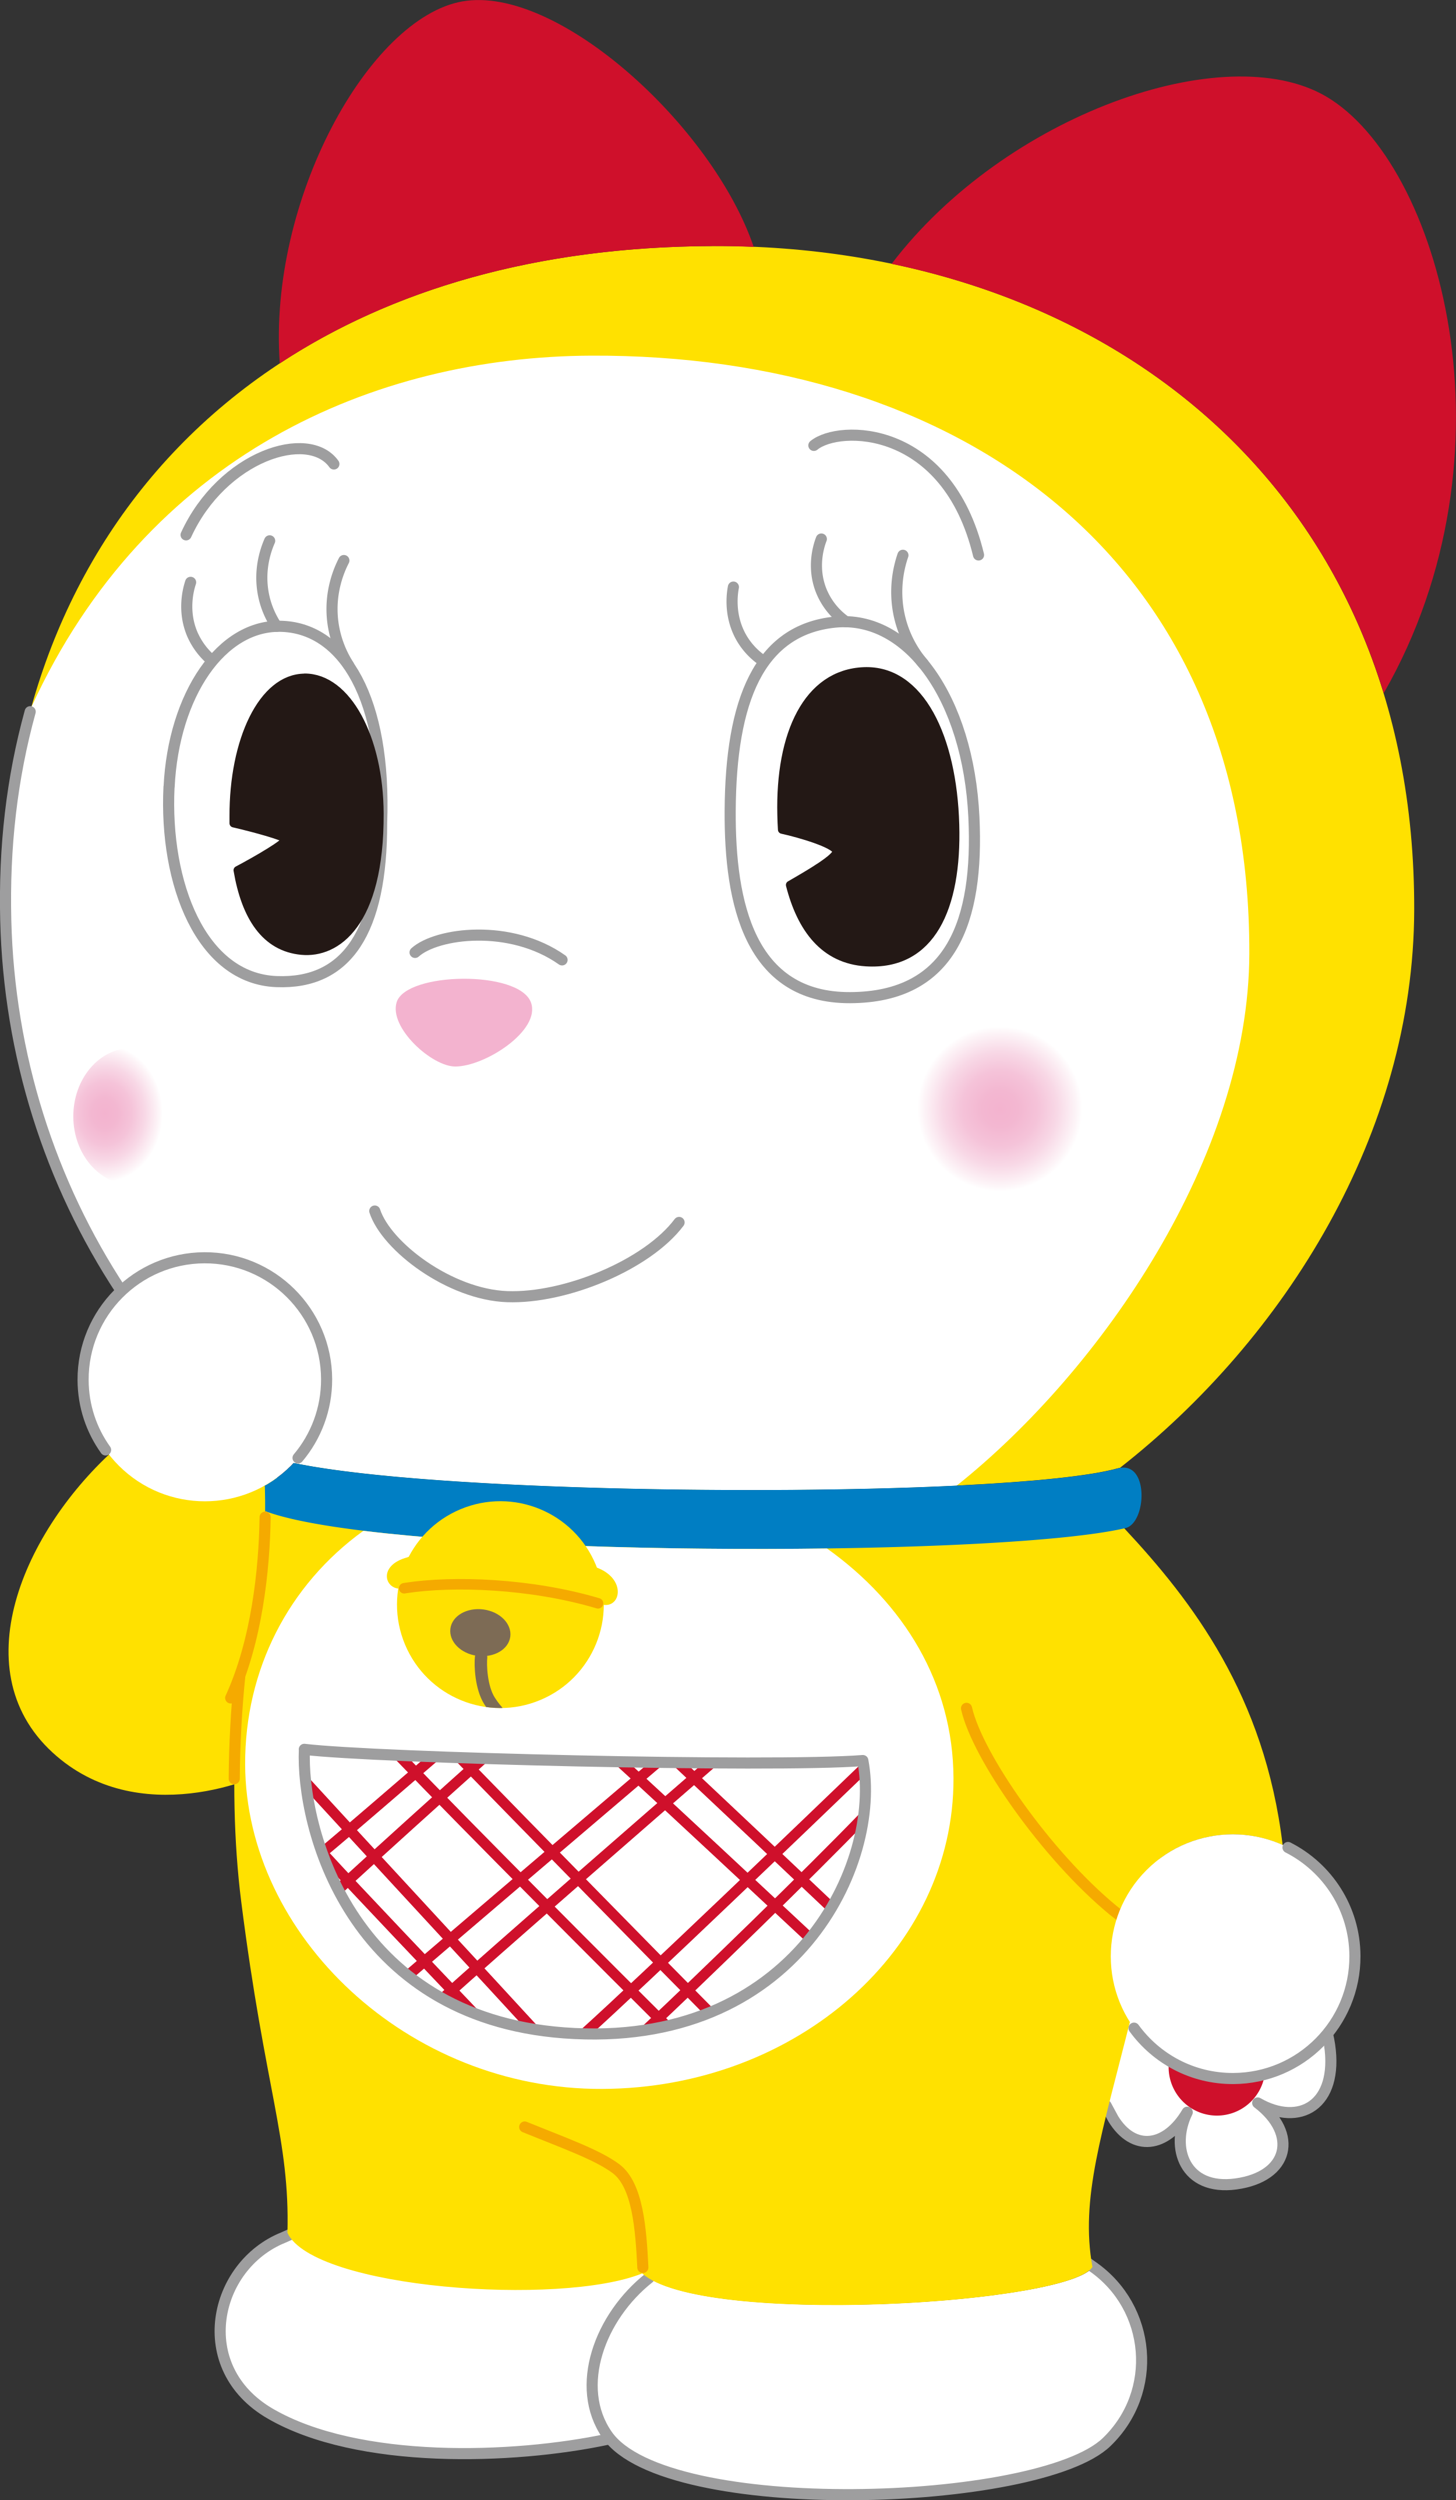 <svg id="_レイヤー_2" xmlns="http://www.w3.org/2000/svg" width="144.21" height="247.6" xmlns:xlink="http://www.w3.org/1999/xlink"><rect width="100%" height="100%" fill="#333333" stroke="none"/><defs><radialGradient id="_名称未設定グラデーション_3" cx="320.45" cy="393.49" fx="320.45" fy="393.49" r="8.17" gradientTransform="rotate(-.23 -70458.162 55408.234)" gradientUnits="userSpaceOnUse"><stop offset="0" stop-color="#f3b3cf"/><stop offset=".22" stop-color="#f3b7d1"/><stop offset=".46" stop-color="#f5c3d9"/><stop offset=".69" stop-color="#f8d8e6"/><stop offset=".93" stop-color="#fdf5f8"/><stop offset="1" stop-color="#fff"/></radialGradient><radialGradient id="_名称未設定グラデーション_3-2" cx="2397.86" cy="19.35" fx="2397.86" fy="19.35" r="8.08" gradientTransform="matrix(.71 -.003 .003 .84 -1692.17 101.2)" xlink:href="#_名称未設定グラデーション_3"/><clipPath id="clippath"><path class="cls-6" d="M30.14 173.24c7.15.86 46.38 1.82 55.32 1.11 1.91 10.09-6.61 28.68-29.59 26.97-21.32-1.59-26.06-20.45-25.72-28.08z"/></clipPath><clipPath id="clippath-1"><circle class="cls-6" cx="49.56" cy="158.91" r="10.24" transform="rotate(-22.73 49.558 158.904)"/></clipPath><style>.cls-2{fill:#231815}.cls-3{fill:#cf102b}.cls-10,.cls-6,.cls-8,.cls-9{fill:none}.cls-10,.cls-8,.cls-9{stroke-linecap:round;stroke-linejoin:round}.cls-8{stroke:#f5aa00}.cls-11{fill:#fff}.cls-10,.cls-8{stroke-width:1.1px}.cls-13{fill:#ffe100}.cls-9{stroke:#231815;stroke-width:.82px}.cls-10{stroke:#9e9e9f}</style></defs><g id="_レイヤー_1-2"><path class="cls-11" d="M107.01 204.35l2.19-7.2 10.25-4.41 12.02 8.67c.09.35.16.72.22 1.1.88 5.98-2.99 8.14-7.12 5.75 4.03 3.06 3.11 7.3-2.16 8.02-5.05.69-6.56-3.57-4.82-7.1-2.09 3.54-5.32 3.92-7.32.66l-.92-1.7-2.33-3.79zm-42.73 21.24c-4.5 3.91-7.27 10.94-4.08 15.54.09.13.18.25.28.37-9.33 2.04-24.93 2.62-33.71-2.47-7.86-4.56-5.6-14.67 1.29-17.44l8.12-3.76 20.67-.75 10.69 1.1-3.26 7.42z"/><path class="cls-11" d="M108.25 224.48c-2.22 3.59-36.57 5.79-43.97 1.11-4.85 3.83-7.46 10.76-4.15 15.54 5.82 8.41 42.79 7.14 49.47.72 5.19-4.99 4.42-13.33-1.36-17.37z"/><path class="cls-10" d="M64.28 225.59c-4.85 3.83-7.46 10.76-4.15 15.54 5.82 8.41 42.79 7.14 49.47.72 5.19-4.99 4.42-13.33-1.36-17.37l-.42-.3M60.2 241.56c-9.36 1.99-24.74 2.51-33.43-2.53-7.86-4.56-5.6-14.67 1.29-17.44l.94-.42m102.47-19.76c.09.35.16.72.22 1.1.88 5.98-2.99 8.14-7.12 5.75 4.03 3.06 3.11 7.3-2.16 8.02-5.05.69-6.56-3.57-4.82-7.1-2.09 3.54-5.32 3.92-7.32.66l-.72-1.33"/><path class="cls-13" d="M70.51 24.37C23.69 24.56-.31 55.09.57 91.13c.52 21.18 10.38 40.56 26.89 53.36 14.14 3.83 72.15 4 83.24.92.08-.02.16-.04.23-.05 16.33-12.79 29.09-33.14 29.14-55.26.11-41.82-31.06-65.89-69.57-65.74z"/><path class="cls-3" d="M116.33 207.01a4.78 4.78 0 011.92-6.49 4.78 4.78 0 016.49 1.92 4.78 4.78 0 01-1.92 6.49 4.78 4.78 0 01-6.49-1.92z"/><path class="cls-11" d="M58.58 35.22C37 35.31 14.55 45.1 3.13 69.97 1.26 76.65.4 83.78.58 91.14c.52 21.18 10.38 40.56 26.89 53.36 10.56 2.86 45.6 3.68 67.28 2.63 14.35-11.43 28.94-32.66 28.99-52.69.1-39.36-28.91-59.36-65.16-59.22z"/><path class="cls-2" d="M94.6 81.66c-.24-8.6-3.44-15.4-9.03-15.18-5.59.23-8.36 6.2-8.17 14.21.01.5.03.99.06 1.47 1.87.41 5.16 1.4 5.39 2.1.21.61-2.75 2.31-4.6 3.38 1.11 4.34 3.4 7.39 7.53 7.65 6.43.4 9.06-5.34 8.82-13.63z"/><path d="M39.29 99.24c-.8 2.51 3.48 6.39 5.81 6.38 2.97-.01 8.49-3.59 7.49-6.34-1.17-3.23-12.34-3.03-13.3-.04z" fill="#f3b3cf"/><path class="cls-11" d="M16.75 77.92c.44-9.04 5.16-16.18 11.25-15.89 6.09.28 10.25 7.2 9.8 19.47.02 10.71-3.41 15.99-10.41 15.71-7.46-.29-11.12-9.7-10.65-19.28z"/><path class="cls-2" d="M30.18 67.12c-4.2.02-7.07 6.26-7.04 13.74v.67c2.15.5 5 1.29 5.16 1.57.19.31-2.92 2.11-4.76 3.08.78 4.6 2.74 7.63 6.33 7.97 3.45.33 7.76-2.67 7.72-13.58-.03-7.48-3.22-13.47-7.42-13.46z"/><path class="cls-3" d="M70.51 24.37c1.39 0 2.77.02 4.14.08C70.58 12.49 55.2-1.53 45.79.14c-9.23 1.64-19.24 19.67-18.08 35.85 11.01-7.24 25.32-11.55 42.81-11.62zm66.54 44.28c13.64-23.81 5.55-52.53-5.73-59.11-10.02-5.84-31.76 1.83-43.01 16.59 23.26 4.85 41.74 19.63 48.74 42.52z"/><path class="cls-10" d="M41.11 94.32c2.15-1.94 9.43-2.88 14.56.74M2.99 70.48C1.17 77.08.39 83.89.57 91.13c.33 13.35 4.37 25.99 11.44 36.71m21.06-81.89c-2.52-3.52-11.04-.81-14.64 7.02m-1.68 24.95c.44-9.04 5.16-16.18 11.25-15.89 6.09.28 10.25 7.2 9.8 19.47.02 10.71-3.41 15.99-10.41 15.71-7.46-.29-11.12-9.7-10.65-19.28z"/><path class="cls-9" d="M30.18 67.12c-4.2.02-7.07 6.26-7.04 13.74v.67c2.15.5 5 1.29 5.16 1.57.19.31-2.92 2.11-4.76 3.08.78 4.6 2.74 7.63 6.33 7.97 3.45.33 7.76-2.67 7.72-13.58-.03-7.48-3.22-13.47-7.42-13.46z"/><path class="cls-10" d="M80.61 44.11c2.49-2.06 13.19-2.1 16.31 10.85m-59.8 64.97c1.15 3.52 7.43 8.27 13.11 8.48 5.74.21 13.86-3.13 17.03-7.35m5.06-40.76c.06-10.88 2.83-17.93 10.39-18.69 7.25-.72 13.19 7.51 13.75 19.32.49 10.29-2.21 17.83-12.26 17.87-9.94.04-11.93-9.33-11.88-18.5z"/><path class="cls-9" d="M94.6 81.66c-.24-8.6-3.44-15.4-9.03-15.18-5.59.23-8.36 6.2-8.17 14.21.01.5.03.99.06 1.47 1.87.41 5.16 1.4 5.39 2.1.21.61-2.75 2.31-4.6 3.38 1.11 4.34 3.4 7.39 7.53 7.65 6.43.4 9.06-5.34 8.82-13.63z"/><path class="cls-13" d="M26.06 153.72c-2.6 8.24-3.67 22.72-2.17 34.59 2.38 18.76 4.82 23.53 4.58 32.81 2.56 5.54 27.06 7.29 35.14 4.02 5.8 5.29 42.3 3.07 44.59-.64-1.23-6.78.94-13.17 3.84-24.78 2.44-3.25 3.17-14.72 2.54-17.97-.63-3.25-12.06-32.64-12.52-32.64-.46 0-75.77-2.8-75.77-2.8s0 7.54-.22 7.41z"/><path class="cls-13" d="M111.36 151.36c6.71 7.19 13.9 16.53 15.68 31.36-1.52-.68-3.21-1.06-4.98-1.05-5.2.02-9.61 3.32-11.3 7.92-6.75-5.43-13.91-15.45-15.03-20.41l-3.4-18.19 19.03.37z"/><path d="M110.71 145.42c-10.71 2.97-65.16 2.91-81.62-.54a12.093 12.093 0 01-4.01 2.82c.08.89.48 1.7 1.38 2.02 12.57 4.53 72.18 4.63 85.01 1.61 2.12-.5 2.37-6.77-.76-5.91z" fill="#007ec3"/><path class="cls-13" d="M26.7 164.57l-2.25-.85c2.17-7.64 1.94-16.21 1.58-19.63l-13.97-1.18c-9.42 8.05-15.95 22.28-6.86 30.64 8.45 7.77 20.55 2.59 22.19 1.35l-.69-10.33z"/><path class="cls-11" d="M81.91 153.35c-15.94.22-34.26-.32-45.92-1.75-7.43 5.37-11.74 13.77-11.71 23.14.07 16.91 16.09 32.21 35.37 32.13 19.28-.08 34.85-13.85 34.79-30.77-.04-9.39-4.91-17.32-12.53-22.75z"/><path class="cls-11" d="M30.14 173.24c7.15.86 46.38 1.82 55.32 1.11 1.91 10.09-6.61 28.68-29.59 26.97-21.32-1.59-26.06-20.45-25.72-28.08z"/><circle class="cls-13" cx="49.56" cy="158.91" r="10.24" transform="rotate(-22.73 49.558 158.904)"/><path class="cls-13" d="M40.37 154.22c-3.08.81-2.23 3.38-.47 3.09 4.73-.79 12.74-.53 19.6 1.56 1.99.61 2.68-2.55-.5-3.67-4.64-1.62-13.81-2.26-18.63-.99z"/><path d="M44.61 161.28c.17-1.27 1.64-2.11 3.28-1.89 1.64.22 2.82 1.43 2.65 2.7-.17 1.27-1.64 2.11-3.28 1.89-1.64-.22-2.82-1.43-2.65-2.7z" fill="#7d6b55"/><circle class="cls-11" cx="20.29" cy="136.62" r="12.06" transform="rotate(-45 20.288 136.616)"/><path d="M59.23 158.78c-6.66-1.98-14.33-2.24-19.03-1.52l-.17.03" stroke="#f5aa00" stroke-linecap="round" stroke-linejoin="round" fill="none" stroke-width="1.04"/><path class="cls-8" d="M95.73 169.18c1.08 4.77 7.95 14.59 14.51 19.99l.83.65"/><path class="cls-10" d="M10.46 143.59c-1.4-1.96-2.22-4.33-2.23-6.92-.03-6.66 5.35-12.08 12.01-12.11 6.66-.03 12.08 5.35 12.11 12.01.01 2.97-1.05 5.7-2.83 7.81"/><path class="cls-8" d="M26.26 150.25c-.08 5.25-.83 12.26-3.41 17.9m.9-2.19c-.33 3.21-.53 6.76-.55 10.19"/><g clip-path="url(#clippath)"><path d="M63.98 201.04c5.58-5.23 16.24-15.59 21.55-21.09m.05-4.83c-5.43 5.22-21.47 20.64-27.72 26.29m-14.84-27.44c-3.3 2.83-8.37 7.23-11.12 9.52m1.59 3.65c3.52-3.24 10.67-9.7 14.37-13m-4.03 23.79c5.2-4.69 20.61-18.12 26.66-23.35m-5.34-.06c-5.87 4.99-19.79 16.86-24.75 21.12m-8.51-12.19c3.72 4.06 11.47 12.18 15.03 15.92m5.9 1.58c-3.3-3.61-17.32-18.75-22.56-24.48m9.22-2.65c6.89 7.19 21.68 21.99 26.54 26.82m4.28-1.33c-4.21-4.23-17.9-18.2-24.76-25.25m15.87.4c4.83 4.4 14.51 13.47 18.84 17.5m2.1-3.04c-3.78-3.59-10.93-10.34-15.22-14.37" stroke="#cf102b" stroke-linecap="round" stroke-linejoin="round" fill="none" stroke-width="1.04"/></g><circle class="cls-11" cx="122.11" cy="193.75" r="12.09" transform="rotate(-45 122.105 193.752)"/><path class="cls-10" d="M18.88 57.67c-.22.66-.82 2.82.17 5.14a7.113 7.113 0 001.62 2.31m6.04-11.56c-.35.8-1.08 2.75-.64 5.19.27 1.5.88 2.61 1.33 3.28m6.66-6.52c-.45.87-1.44 3.09-1.11 5.96.24 2.07 1.05 3.59 1.57 4.4m38.12-7.73c-.13.68-.45 2.9.83 5.08a6.967 6.967 0 001.91 2.09m5.97-11.93c-.2.51-1 2.76.03 5.22a6.88 6.88 0 002.41 2.97m5.64-6.58c-.33.96-.98 3.25-.34 6.06.53 2.33 1.7 3.91 2.36 4.68"/><path class="cls-8" d="M51.97 210.64c3.93 1.6 7.17 2.74 9.03 4.12 2.19 1.63 2.48 6.05 2.67 9.74v.05"/><g clip-path="url(#clippath-1)"><path d="M47.65 164.13c-.08.72-.02 2.97.84 4.32.09.14.18.27.27.4.15.21.31.41.48.6" stroke="#7d6b55" stroke-width="1.23" stroke-linecap="round" stroke-linejoin="round" fill="none"/></g><path d="M99 101.64c-4.51.02-8.16 3.69-8.14 8.21.02 4.51 3.69 8.16 8.21 8.14 4.51-.02 8.16-3.69 8.14-8.21-.02-4.51-3.69-8.16-8.21-8.14z" fill="url(#_名称未設定グラデーション_3)"/><path d="M12.98 103.8c-3.17.01-5.73 3.05-5.72 6.78s2.6 6.74 5.77 6.73c3.17-.01 5.73-3.05 5.72-6.78-.01-3.73-2.6-6.74-5.77-6.73z" fill="url(#_名称未設定グラデーション_3-2)"/><path class="cls-10" d="M127.57 182.96c3.92 1.99 6.61 6.05 6.63 10.74.03 6.68-5.36 12.11-12.04 12.14-4.05.02-7.63-1.95-9.84-4.99m-82.18-27.61c7.15.86 46.38 1.82 55.32 1.11 1.91 10.09-6.61 28.68-29.59 26.97-21.32-1.59-26.06-20.45-25.72-28.08z"/></g></svg>